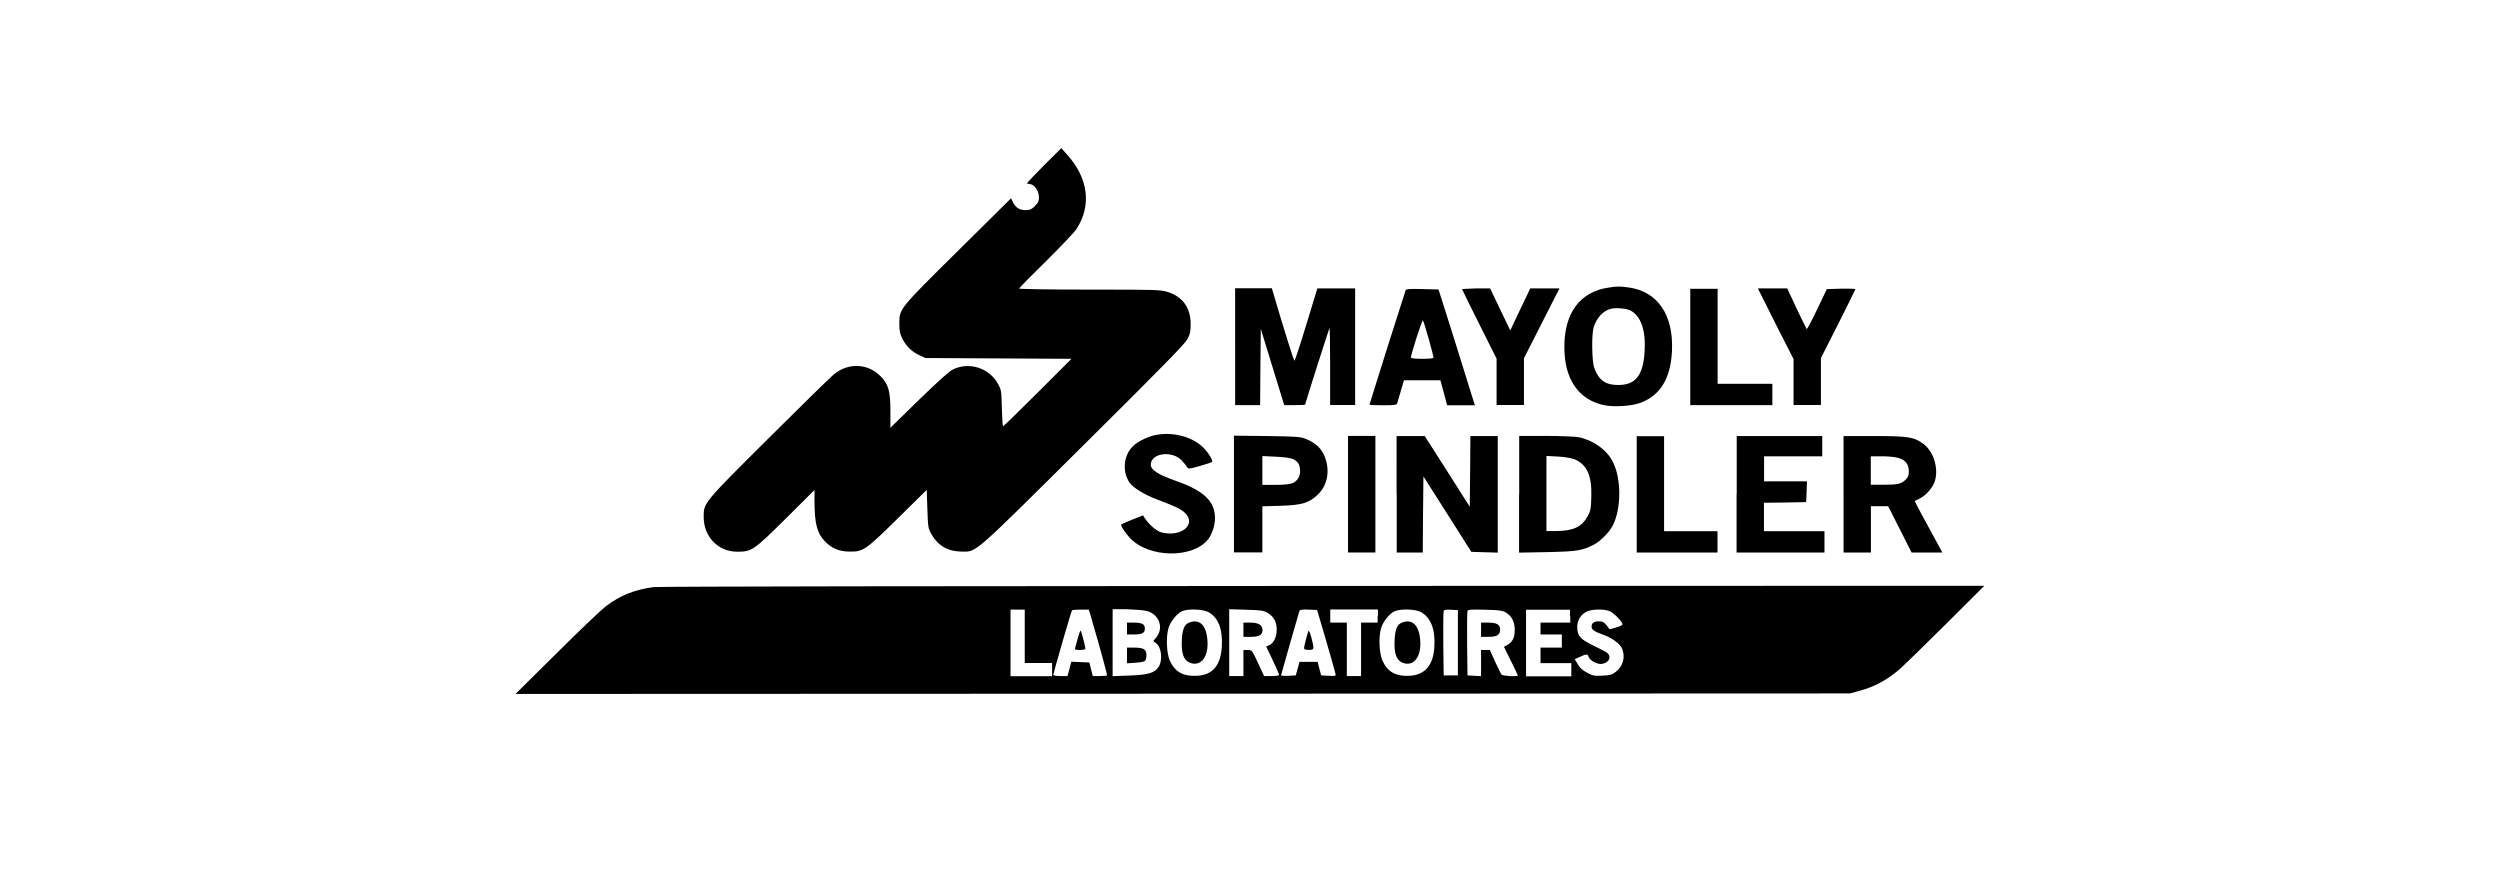 <?xml version="1.0" encoding="utf-8"?>
<!-- Generator: Adobe Illustrator 27.4.1, SVG Export Plug-In . SVG Version: 6.00 Build 0)  -->
<svg version="1.1" id="Calque_1" xmlns="http://www.w3.org/2000/svg" xmlns:xlink="http://www.w3.org/1999/xlink" x="0px" y="0px"
	 viewBox="0 0 190 68" style="enable-background:new 0 0 190 68;" xml:space="preserve">
<g transform="translate(0,460) scale(0.1,-0.1)">
	<path d="M793.5,4474.4c-7.1-7.1-12.9-13.3-12.9-13.6c0-0.4,0.7-0.6,1.6-0.6c3.8-0.1,7.4-5.1,7.4-10.4c0-2.6-0.7-4.1-3.1-6.4
		c-2.5-2.5-3.7-3.1-7-3.1c-4.6,0-7.4,1.7-9.6,5.9l-1.5,3.1l-40.3-39.9c-45.3-44.8-44.6-44-44.6-55.7c0-5.5,0.5-7.6,2.4-11.3
		c3-5.8,7.2-9.8,12.9-12.4l4.5-2.1l55.5-0.3l55.5-0.3l-25.6-25.6c-14.2-14.2-26-25.7-26.4-25.7c-0.3,0-0.7,6.2-0.9,13.8
		c-0.3,13.3-0.4,13.9-3,18.6c-6.6,11.9-21.7,16.8-34,10.9c-2.8-1.3-11.1-8.7-25.9-23.1l-21.8-21.3v12.7c0,15-1.4,20.2-7.3,26.3
		c-9.8,10.1-24.9,10.7-36,1.3c-2.7-2.3-25-24.1-49.6-48.6c-49.4-49.1-49.1-48.8-49-59.6c0-14.9,11-26.3,25.5-26.3
		c11,0,12.4,0.9,36.8,25.1l21.9,21.8v-8.5c0.1-17.5,2-24.6,8.4-31c4.9-4.9,10.6-7.2,17.8-7.3c10.8-0.2,12.3,0.8,37,25.1l22.1,21.8
		l0.5-14.5c0.5-13.9,0.5-14.6,3.1-19.2c4.9-8.7,12.5-13.1,22.7-13.2c11.8-0.1,7.5-3.9,92.7,80.7c59.1,58.6,77.3,77.2,79.2,80.8
		c2,3.8,2.4,5.8,2.4,11.4c0,12.4-6.1,20.9-17.5,24.4c-5.4,1.7-8.5,1.8-59.3,1.8c-30.2,0-53.6,0.4-53.6,0.8s9.1,9.7,20.2,20.5
		c11,10.9,21.6,22,23.4,24.7c11.7,17.9,9.1,38.7-7.2,56.7l-4.3,4.8L793.5,4474.4z"/>
	<path d="M1222.3,4381.4c-21.5-3.2-33.4-19.2-33.4-45.1c0-24.6,10.8-40.2,30.5-44.3c7.4-1.5,21-0.6,27.5,1.9
		c15.1,5.8,22.8,18.6,23.8,39.3c1.3,27.4-10.8,45.2-32.7,48.3C1230.9,4382.5,1229.2,4382.5,1222.3,4381.4z M1239.2,4364
		c7.9-4.2,11.7-15,10.7-31.1c-1.1-18.2-6.8-25.5-20-25.5c-9.7,0-14.7,3.5-18.2,12.8c-1.9,4.9-2.2,25.5-0.5,31.1
		c2.3,7.2,7.1,12.5,13,14C1228.1,4366.3,1236.2,4365.6,1239.2,4364z"/>
	<path d="M938.7,4336.4v-44.3h9.5h9.5l0.2,29l0.3,29l8.9-29l8.9-29h8c4.3,0,7.9,0.2,7.9,0.4c0,0.9,18.2,57.8,18.5,58.2
		c0.3,0.3,0.5-12.8,0.5-29v-29.5h9.5h9.5v44.3v44.3h-14.3h-14.4l-8.4-27.5c-4.6-15.2-8.7-27.5-9-27.5c-0.5,0-7.7,22.8-15.8,50.4
		l-1.4,4.7h-13.9h-14V4336.4z"/>
	<path d="M1068.3,4379.5c-0.9-2.4-27.5-86.5-27.5-87c0-0.3,4.6-0.5,10.3-0.5c9.1,0,10.4,0.2,10.8,1.6c0.3,0.8,1.5,5.1,2.8,9.5
		l2.3,7.9h13.9h13.8l2.6-9.5l2.5-9.5h10.6h10.5l-2.2,7c-1.2,3.8-7.3,23.7-13.7,44l-11.7,37l-12.3,0.3
		C1071.6,4380.6,1068.5,4380.3,1068.3,4379.5z M1085.8,4342.5c2.1-7.3,3.7-13.7,3.7-14.3s-3.2-0.9-8.6-0.9c-5.5,0-8.6,0.4-8.6,1
		c0,2.4,8.5,28.8,9.1,28.2C1081.8,4356,1083.8,4349.8,1085.8,4342.5z"/>
	<path d="M1111.2,4380.2c0-0.3,5.9-12.3,13.1-26.6l13.1-26.2v-17.6v-17.6h10.4h10.4v17.8v17.7l13.5,26.6l13.5,26.5H1174h-11
		l-7.6-15.9l-7.6-16l-7.7,16l-7.6,15.9h-10.7C1116,4380.6,1111.2,4380.4,1111.2,4380.2z"/>
	<path d="M1284.6,4336.4v-44.3h31.2h31.2v8.1v8.1h-20.8h-20.8v36.1v36.1H1295h-10.4V4336.4z"/>
	<path d="M1349.5,4353.8l13.6-26.7v-17.5v-17.4h10.4h10.4v17.8v17.9l13.1,25.8c7.2,14.3,13.1,26.2,13.1,26.5c0,0.4-4.9,0.5-10.9,0.4
		l-10.8-0.3l-7.4-15.5c-4.1-8.6-7.7-15.3-7.9-14.9c-0.3,0.4-3.8,7.4-7.7,15.7l-7.1,15.2h-11.1H1336L1349.5,4353.8z"/>
	<path d="M878.3,4269.4c-5.2-1-12.6-4.4-16.3-7.6c-8-6.8-9.6-20-3.4-28.8c2.5-3.6,11.3-9,20-12.3c14.4-5.4,18.8-7.5,21.9-10.4
		c9.4-8.9-3.1-19-18.2-14.8c-3.5,1-9.3,6.1-12.2,10.6l-1.4,2.2l-8.4-3.3c-4.5-1.8-8.3-3.5-8.3-3.8c0-1.4,3.4-6.5,6.6-9.9
		c14.3-15.5,48.2-16,59.8-0.9c2.9,4,5,10.4,5,15.8c0,12.7-8.4,20.8-29.1,28.1c-14.2,5-19.7,8.5-19.7,12.6
		c0.2,8.9,16.3,10.9,23.6,3.1c1.7-1.9,3.6-4.2,4.1-5.1c0.8-1.4,1.4-1.4,9.4,0.9c4.7,1.3,8.9,2.7,9.4,3.1c1.2,1-3.3,8.1-7.7,12
		C905,4268.4,890.8,4271.9,878.3,4269.4z"/>
	<path d="M937.8,4224.5v-44.3h10.8h10.8v17.5v17.5l13.8,0.4c16.5,0.5,21.9,2.2,28.6,8.8c7.7,7.4,9.3,19.7,4.2,30.3
		c-2.7,5.4-6.7,8.9-13.5,11.7c-4.2,1.7-6.8,1.9-29.6,2.2l-25.1,0.3V4224.5z M982.7,4251.1c3.6-1.9,4.8-3.5,5.3-7.6
		c0.6-4.7-1.6-8.9-5.6-10.7c-2.1-0.8-6.5-1.3-13.1-1.3h-9.9v11v10.9l10.4-0.5C976.1,4252.6,981.2,4251.9,982.7,4251.1z"/>
	<path d="M1024.5,4224.4v-44.3h10.4h10.4v44.3v44.3h-10.4h-10.4V4224.4z"/>
	<path d="M1061.5,4224.4v-44.3h9.9h9.9l0.2,28.9l0.3,28.9l18.2-28.6l18.2-28.7l10.1-0.3l10-0.3v44.3v44.3h-10.4h-10.4l-0.2-26.8
		l-0.3-26.9l-17.1,26.9l-17.1,26.8h-10.7h-10.7V4224.4z"/>
	<path d="M1154.5,4224.3v-44.3l21.5,0.4c22.8,0.5,26.3,1.1,35.4,5.7c5,2.6,11.8,9.5,14.4,14.7c6.5,13,6.5,35.5-0.1,48.3
		c-4.5,9-14.7,16.3-25.8,18.6c-2.7,0.5-13.7,1-25,1h-20.3V4224.3z M1197.2,4250.7c9.1-4.1,12.7-12.5,12.2-28.5
		c-0.3-9-0.5-10.5-2.9-14.7c-4.5-8.1-10.8-11-24.2-11.1h-7v28.6v28.5l9-0.5C1190.2,4252.6,1194.7,4251.8,1197.2,4250.7z"/>
	<path d="M1243.9,4224.4v-44.3h30.7h30.7v8.1v8.1H1285h-20.3v36.1v36.1h-10.4h-10.4V4224.4z"/>
	<path d="M1319.8,4224.4v-44.3h33.4h33.4v8.1v8.1h-23h-23v10.8v10.8l16.1,0.2l16,0.3l0.3,7.9l0.3,7.9h-16.3h-16.3v9.5v9.5h22.1h22.1
		v7.7v7.7h-32.5h-32.5V4224.4z"/>
	<path d="M1401.1,4224.4v-44.3h10.4h10.4v17.6v17.6h6.6h6.5l8.9-17.6l8.9-17.6h11.7h11.7l-3.6,6.6c-8.1,14.8-17.3,31.8-17.3,32.3
		c0,0.3,1.6,1.2,3.6,2.1c4.7,2.1,10.3,8.6,11.7,13.6c2.8,9.8-1.2,22.4-8.9,28c-7.1,5.2-11.3,5.9-37.4,5.9h-23.2V4224.4z
		 M1440.9,4252.4c6.6-1.2,9.8-4.7,9.8-10.5c0-3.4-0.5-4.6-2.7-6.7c-3.3-3.1-6-3.6-17.3-3.6h-8.9v10.8v10.8h7.1
		C1432.9,4253.3,1438.3,4252.9,1440.9,4252.4z"/>
	<path d="M496.7,4153.8c-14.3-1.9-25.4-6.3-36.2-14.5c-3.4-2.6-20.3-18.7-37.5-35.8l-31.2-30.9l507.1,0.2l507.1,0.2l7.4,2
		c11.6,3.2,21.4,8.5,31.2,17.2c2.6,2.3,18,17.3,34.1,33.3l29.4,29.3l-502.6-0.1C719.7,4154.6,500.2,4154.3,496.7,4153.8z
		 M778.8,4116.4v-20.3h10.4h10.4v-5v-5h-15.8H768v25.3v25.3h5.4h5.4V4116.4z M828.9,4132.1c8.5-29.3,12.7-45,12.4-45.4
		c-0.3-0.3-2.8-0.5-5.7-0.5h-5.1l-1.3,5.1l-1.3,5.2l-6.8,0.3l-6.9,0.3l-1.4-5.5l-1.5-5.4h-5.4c-3,0-5.4,0.4-5.4,0.9
		c0,1.1,13.5,48,14.2,49c0.2,0.4,3.2,0.6,6.6,0.6h6.2L828.9,4132.1z M870.9,4135.8c10.4-2.3,14.2-13.6,7.1-21.2
		c-1.8-1.9-1.8-1.9,0.5-3.3c4.2-2.9,5.4-13,2-18.2c-3-4.5-7.7-6-21.9-6.5l-13-0.5v25.4v25.5H856
		C861.6,4136.8,868.4,4136.3,870.9,4135.8z M918,4135c7.8-4,11.3-12.8,10.6-26.2c-0.8-14.5-7-21.8-18.8-22.4
		c-10.6-0.6-17,3-20.8,11.7c-2.4,5.6-2.9,17.7-1,24.4c1.4,5,6.5,11.3,10.4,13C902.8,4137.4,913.6,4137.1,918,4135z M963.1,4134.4
		c5-2.9,7.2-7,7.2-12.9c0-5.7-2.3-10.3-5.8-11.9l-2.2-1l4.9-10.2c2.7-5.7,4.9-10.7,4.9-11.2c0-0.6-2.3-1-5.7-1h-5.7l-4.6,9.9
		c-4.6,9.9-4.6,9.9-7.9,9.9H945v-9.9v-9.9h-5.4h-5.4v25.4v25.4l12.9-0.4C958,4136.3,960.3,4136,963.1,4134.4z M1007.8,4113.3
		c3.6-12.6,6.9-23.9,7.1-25.1c0.5-2,0.4-2.1-5.1-1.8l-5.7,0.3l-1.4,5.2l-1.3,5.1h-6.9h-6.9l-1.4-5.2l-1.4-5.1l-5.6-0.3
		c-3.1-0.2-5.6,0-5.6,0.4c0,0.5,13.1,46.1,14,49c0.3,0.8,2.3,1.1,6.9,0.9l6.5-0.3L1007.8,4113.3z M1047,4131.8v-5h-6.3h-6.3v-20.3
		v-20.3h-5.4h-5.4v20.3v20.3h-6.3h-6.3v5v5h18.1h18.1V4131.8z M1079.6,4135c7.7-4,11.4-13.3,10.5-26.7c-0.8-13.9-7.1-21.2-18.7-21.9
		c-10.6-0.6-17,3-20.8,11.7c-2.4,5.7-3,17.6-1,24.4c1.4,5,6.5,11.3,10.4,13C1064.5,4137.4,1075.3,4137.1,1079.6,4135z M1108,4111.5
		v-24.8h-5.4h-5.4l-0.3,23.9c-0.1,13.2,0,24.5,0.3,25.1c0.3,0.8,2,1.1,5.6,0.9l5.2-0.3V4111.5z M1144.4,4134.5
		c4.6-2.7,6.7-6.9,6.8-13.1c0-6-1.5-9.2-5.7-11.6l-2.5-1.4l5.3-10.7c2.9-5.9,5.3-10.8,5.3-11.1c0-1-11.6-0.4-12.4,0.7
		c-0.5,0.5-2.6,5.1-4.9,9.8l-4,8.9h-3.3h-3.4v-9.9v-10l-5.1,0.3l-5.2,0.3l-0.3,23.9c-0.1,13.2,0,24.5,0.3,25.1
		c0.4,1,3.1,1.2,13.4,0.9C1139.4,4136.4,1141.9,4136,1144.4,4134.5z M1193.4,4131.8v-5h-11.3h-11.3v-4.5v-4.5h8.1h8.1v-5v-5h-8.1
		h-8.1v-5.9v-5.9h11.7h11.7v-5v-5h-17.2h-17.2v25.3v25.3h16.7h16.7V4131.8z M1223.4,4135.5c3.1-1.3,9.7-8.1,9.7-10
		c0-0.6-2.2-1.6-4.9-2.4l-4.9-1.4l-2.3,3.1c-2,2.4-3.1,3-5.8,3c-3.9,0-5.6-1.3-5.6-4.2c0-2.2,2.5-3.8,9.3-6.2
		c6-2.1,12.1-6.5,13.6-9.8c3.1-6.4,1.2-13.9-4.5-18.2c-2.9-2.3-4.3-2.6-10.2-2.9c-6.1-0.3-7.4-0.1-11.7,2.3c-3.3,1.7-5.5,3.7-7,6.4
		l-2.3,3.8l3.9,1.8c5.1,2.3,6,2.3,6.7-0.1c0.8-2.4,5.7-5.3,9-5.3c5.7,0,8.9,5.1,5.2,8.3c-0.9,0.8-5.6,3.3-10.5,5.6
		c-10.1,4.9-12.4,7.4-12.4,14.2c0,5.1,2.6,9.4,7.2,11.7C1209.8,4137.1,1219.1,4137.3,1223.4,4135.5z"/>
	<path d="M819.1,4114.8c-0.9-3.5-1.9-7-2.1-7.6c-0.4-0.8,0.7-1.2,3.7-1.2c2.3,0,4.2,0.5,4.2,0.9c0,1.7-3,13.1-3.5,13.7
		C821,4121,820,4118.4,819.1,4114.8z"/>
	<path d="M856.5,4122.3v-4.5h5.1c6.4,0,8.5,1.1,8.5,4.5c0,3.4-2.1,4.5-8.5,4.5h-5.1V4122.3z"/>
	<path d="M856.5,4101.9v-6l6.3,0.4c3.4,0.2,6.8,0.8,7.4,1.4s1.1,2.5,1.1,4.3c0,4.5-2.1,5.8-9.1,5.8h-5.7V4101.9z"/>
	<path d="M903.7,4126.8c-3.6-1.4-5.1-5.1-5.5-13.2c-0.5-10,1.3-15.3,5.9-17.2c8.6-3.5,14.8,4.5,13.5,17.7
		C916.6,4125.1,911.4,4129.9,903.7,4126.8z"/>
	<path d="M945,4121.4v-5.4h5.7c6.3,0,8.8,1.5,8.8,5.2s-3.1,5.6-9,5.6H945V4121.4z"/>
	<path d="M994.4,4120.5c-1.1-3-3.3-11.7-3.3-13c0-1.1,0.9-1.4,3.6-1.4c4.2,0,4.3,0.3,1.9,9.5
		C995.7,4119.1,994.7,4121.2,994.4,4120.5z"/>
	<path d="M1065.4,4126.8c-3.6-1.4-5.1-5.1-5.5-13.2c-0.5-10,1.3-15.3,5.9-17.2c8.6-3.5,14.8,4.5,13.5,17.7
		C1078.3,4125.1,1073.1,4129.9,1065.4,4126.8z"/>
	<path d="M1125.6,4121.4v-5.4h5.7c6.4,0,8.8,1.5,8.8,5.6c0,3.7-2.6,5.2-8.9,5.2h-5.6V4121.4z"/>
</g>
</svg>
